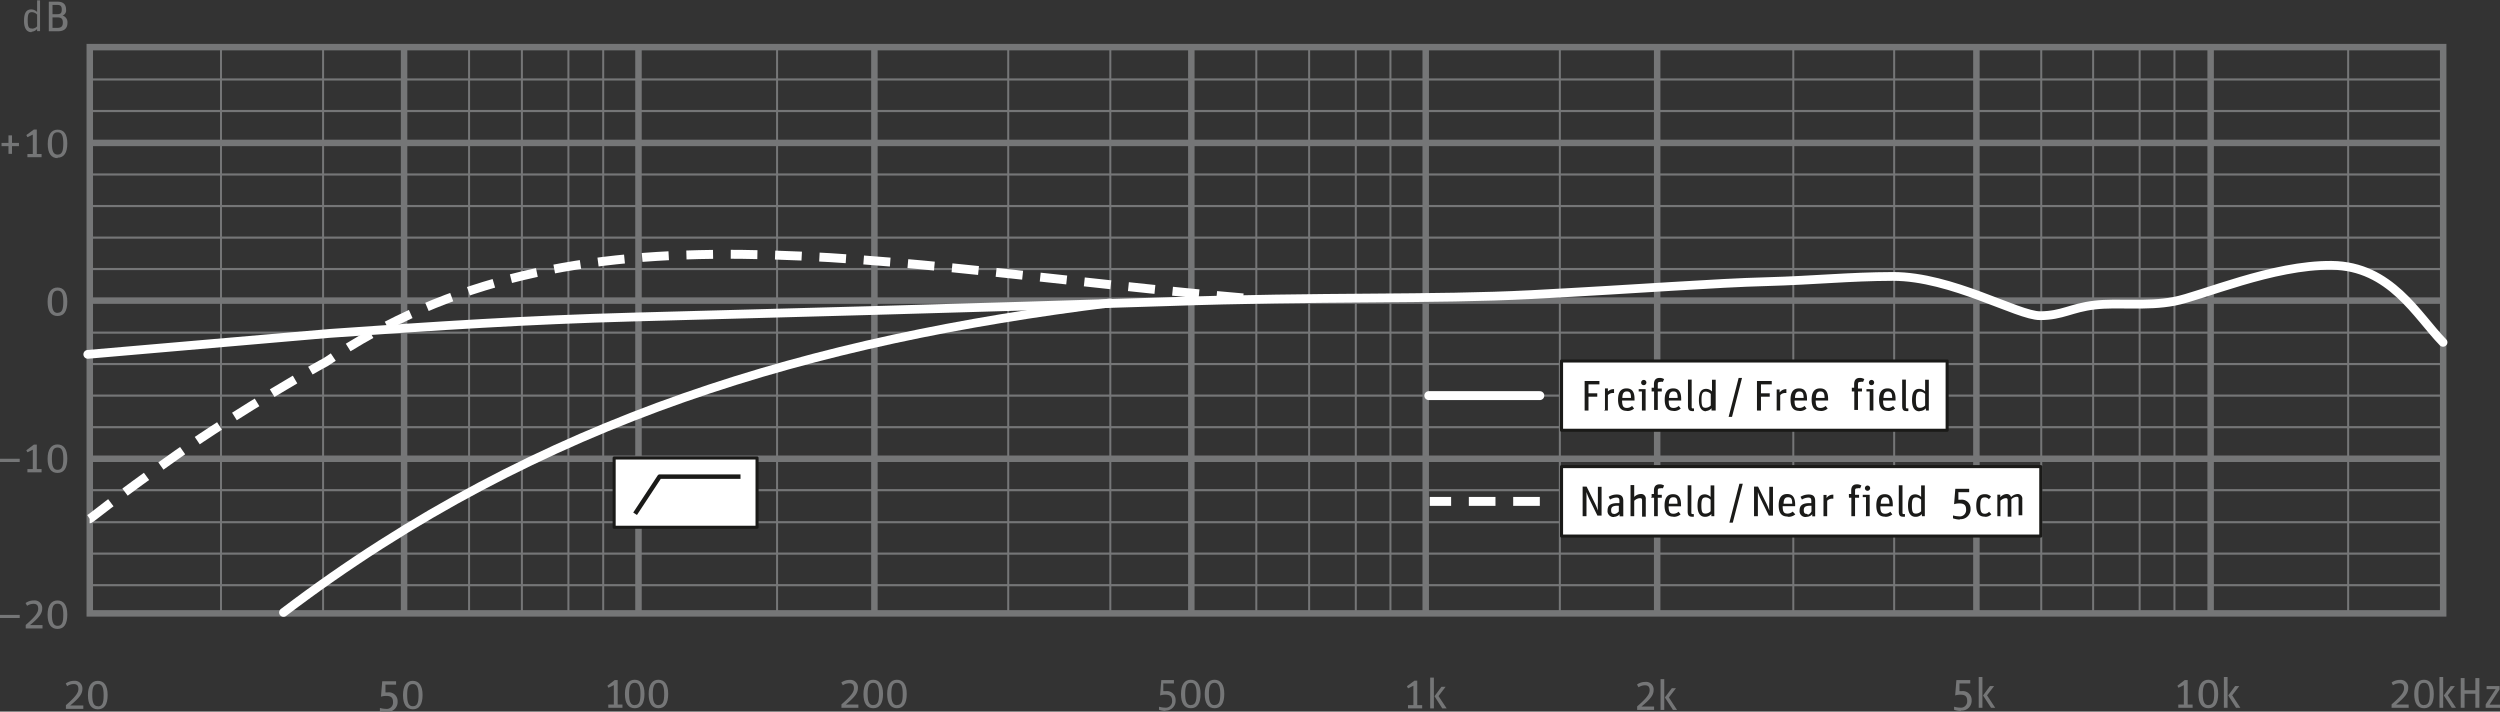 <svg xmlns="http://www.w3.org/2000/svg" viewBox="0 0 162.34 46.21"><rect x="0" y="0" width="162.34" height="46.21" fill="#333333" stroke="none"/><defs><style>.cls-1,.cls-11,.cls-12,.cls-14,.cls-15,.cls-2,.cls-3,.cls-4,.cls-5,.cls-6,.cls-7,.cls-9{fill:none;}.cls-1,.cls-2,.cls-3,.cls-4,.cls-5,.cls-6,.cls-7{stroke:#757677;stroke-miterlimit:2.61;}.cls-1{stroke-width:0.42px;}.cls-2{stroke-width:0.14px;}.cls-3{stroke-width:0.42px;}.cls-4{stroke-width:0.42px;}.cls-5{stroke-width:0.42px;}.cls-6{stroke-width:0.13px;}.cls-7{stroke-width:0.13px;}.cls-8{fill:#757677;}.cls-10,.cls-13,.cls-8{fill-rule:evenodd;}.cls-12,.cls-14,.cls-15,.cls-9{stroke:#fff;}.cls-12,.cls-14,.cls-9{stroke-linecap:round;}.cls-10,.cls-11,.cls-12,.cls-14,.cls-15,.cls-9{stroke-linejoin:round;}.cls-9{stroke-width:0.57px;}.cls-10{fill:#fff;stroke-width:0.2px;}.cls-10,.cls-11{stroke:#1a1a18;stroke-linecap:square;}.cls-11{stroke-width:0.29px;}.cls-12{stroke-width:0.57px;}.cls-13{fill:#1a1a18;}.cls-14{stroke-width:0.58px;}.cls-15{stroke-width:0.58px;stroke-dasharray:1.73 1.15;}</style></defs><title>BCM104</title><g id="FQ-Raster"><polygon class="cls-1" points="5.83 3.06 158.65 3.06 158.65 39.83 5.83 39.83 5.83 3.06 5.83 3.06"/><line class="cls-2" x1="5.79" y1="35.95" x2="158.64" y2="35.95"/><line class="cls-3" x1="5.79" y1="9.28" x2="158.64" y2="9.28"/><line class="cls-3" x1="5.79" y1="19.52" x2="158.64" y2="19.52"/><line class="cls-3" x1="5.79" y1="29.79" x2="158.64" y2="29.79"/><line class="cls-2" x1="5.79" y1="5.16" x2="158.64" y2="5.16"/><line class="cls-2" x1="5.79" y1="7.21" x2="158.64" y2="7.21"/><line class="cls-2" x1="5.79" y1="11.33" x2="158.64" y2="11.33"/><line class="cls-2" x1="5.79" y1="13.38" x2="158.64" y2="13.38"/><line class="cls-2" x1="5.79" y1="15.43" x2="158.64" y2="15.43"/><line class="cls-2" x1="5.79" y1="17.47" x2="158.64" y2="17.47"/><line class="cls-2" x1="5.79" y1="21.6" x2="158.64" y2="21.6"/><line class="cls-2" x1="5.79" y1="23.64" x2="158.64" y2="23.64"/><line class="cls-2" x1="5.79" y1="25.69" x2="158.64" y2="25.69"/><line class="cls-2" x1="5.79" y1="27.74" x2="158.64" y2="27.74"/><line class="cls-2" x1="5.79" y1="31.83" x2="158.64" y2="31.83"/><line class="cls-2" x1="5.79" y1="33.91" x2="158.64" y2="33.91"/><line class="cls-2" x1="5.79" y1="38" x2="158.64" y2="38"/><line class="cls-4" x1="41.46" y1="39.89" x2="41.46" y2="3.06"/><line class="cls-4" x1="26.24" y1="39.89" x2="26.24" y2="3.06"/><line class="cls-4" x1="56.78" y1="39.89" x2="56.78" y2="3.07"/><line class="cls-4" x1="92.58" y1="39.81" x2="92.58" y2="2.99"/><line class="cls-4" x1="77.36" y1="39.81" x2="77.36" y2="2.99"/><line class="cls-5" x1="107.61" y1="39.88" x2="107.61" y2="3.07"/><line class="cls-4" x1="143.55" y1="39.81" x2="143.55" y2="2.99"/><line class="cls-4" x1="128.34" y1="39.81" x2="128.34" y2="2.99"/><line class="cls-6" x1="50.46" y1="39.83" x2="50.46" y2="3.08"/><line class="cls-7" x1="39.17" y1="39.89" x2="39.17" y2="3.06"/><line class="cls-7" x1="36.91" y1="39.89" x2="36.91" y2="3.06"/><line class="cls-7" x1="33.89" y1="39.89" x2="33.89" y2="3.06"/><line class="cls-7" x1="30.46" y1="39.89" x2="30.46" y2="3.06"/><line class="cls-7" x1="20.98" y1="39.89" x2="20.98" y2="3.06"/><line class="cls-7" x1="14.35" y1="39.89" x2="14.35" y2="3.06"/><line class="cls-6" x1="101.29" y1="39.83" x2="101.29" y2="3.08"/><line class="cls-7" x1="90.29" y1="39.81" x2="90.29" y2="2.99"/><line class="cls-7" x1="88.04" y1="39.81" x2="88.04" y2="2.99"/><line class="cls-7" x1="85.01" y1="39.81" x2="85.01" y2="2.99"/><line class="cls-7" x1="81.58" y1="39.81" x2="81.58" y2="2.99"/><line class="cls-7" x1="72.1" y1="39.81" x2="72.1" y2="2.99"/><line class="cls-7" x1="65.47" y1="39.81" x2="65.47" y2="2.99"/><line class="cls-6" x1="152.48" y1="39.83" x2="152.48" y2="3.08"/><line class="cls-7" x1="141.2" y1="39.81" x2="141.2" y2="2.99"/><line class="cls-7" x1="138.94" y1="39.81" x2="138.94" y2="2.99"/><line class="cls-7" x1="135.92" y1="39.81" x2="135.92" y2="2.99"/><line class="cls-7" x1="132.55" y1="39.81" x2="132.55" y2="2.99"/><line class="cls-7" x1="123" y1="39.81" x2="123" y2="2.99"/><line class="cls-7" x1="116.45" y1="39.81" x2="116.45" y2="2.99"/></g><g id="FQ-Bemaßung"><polygon class="cls-8" points="0.55 9.99 0.78 9.99 0.78 9.49 1.23 9.49 1.23 9.28 0.78 9.28 0.78 8.79 0.55 8.79 0.55 9.28 0.1 9.28 0.1 9.49 0.55 9.49 0.55 9.99 0.55 9.99"/><polygon class="cls-8" points="1.78 10.21 2.7 10.21 2.7 10 2.39 10 2.39 8.41 2.2 8.41 1.71 8.77 1.78 8.91 2.13 8.74 2.13 10 1.78 10 1.78 10.21 1.78 10.21"/><path class="cls-8" d="M7.33,15.82c.41,0,.63-.31.63-.93S7.73,14,7.33,14s-.64.32-.64.93.23.92.64.92Zm0-.2c-.27,0-.37-.23-.37-.73s.09-.72.37-.72.37.23.37.73-.09.72-.37.72Z" transform="translate(-3.59 -5.58)"/><path class="cls-8" d="M7.33,26.1c.41,0,.63-.31.63-.93s-.24-.92-.64-.92-.64.32-.64.93.23.92.64.92Zm0-.2c-.27,0-.37-.23-.37-.73s.09-.72.37-.72.37.23.37.73-.09.71-.37.71Z" transform="translate(-3.59 -5.58)"/><polygon class="cls-8" points="0 30 1.28 30 1.28 29.79 0 29.79 0 30 0 30"/><polygon class="cls-8" points="1.78 30.67 2.7 30.67 2.7 30.46 2.39 30.46 2.39 28.87 2.2 28.87 1.71 29.24 1.78 29.37 2.13 29.2 2.13 30.46 1.78 30.46 1.78 30.67 1.78 30.67"/><path class="cls-8" d="M7.33,36.29c.41,0,.63-.31.63-.93s-.24-.92-.64-.92-.64.32-.64.93.23.92.64.92Zm0-.2c-.27,0-.37-.23-.37-.73s.09-.72.37-.72.37.23.37.73-.09.72-.37.72Z" transform="translate(-3.59 -5.58)"/><polygon class="cls-8" points="0 40.13 1.28 40.13 1.28 39.93 0 39.93 0 40.13 0 40.13"/><path class="cls-8" d="M5.25,46.39h1.1v-.22H5.54c.62-.51.79-.76.79-1.08a.49.49,0,0,0-.54-.52.92.92,0,0,0-.54.17l.1.18a.75.75,0,0,1,.42-.13c.2,0,.3.1.3.31s-.09.44-.81,1.06v.23Z" transform="translate(-3.59 -5.58)"/><path class="cls-8" d="M7.33,46.42c.41,0,.63-.31.63-.93s-.24-.92-.64-.92-.64.32-.64.93.23.92.64.92Zm0-.2c-.27,0-.37-.23-.37-.73s.09-.71.37-.71.37.23.37.73-.09.71-.37.71Z" transform="translate(-3.59 -5.58)"/><path class="cls-8" d="M5.65,7.64A.52.52,0,0,0,6,7.46l0,.14h.19v-2H6v.76a.54.54,0,0,0-.37-.17c-.33,0-.48.22-.48.75s.21.73.48.73Zm0-.21c-.19,0-.26-.09-.26-.54s.09-.52.29-.52A.48.48,0,0,1,6,6.53v.76a.46.46,0,0,1-.33.15Z" transform="translate(-3.59 -5.58)"/><path class="cls-8" d="M6.76,7.61h.6c.36,0,.61-.16.61-.54a.45.45,0,0,0-.32-.48.35.35,0,0,0,.23-.39c0-.3-.15-.51-.55-.51H6.76V7.61ZM7,7.39V6.71h.32c.27,0,.35.11.35.34s-.1.34-.36.34ZM7,6.5V5.9h.31c.23,0,.29.1.29.3s-.05.3-.28.3Z" transform="translate(-3.59 -5.58)"/><path class="cls-8" d="M7.86,51.61H9v-.22H8.15c.62-.51.79-.76.79-1.08a.49.49,0,0,0-.54-.52.93.93,0,0,0-.54.17l.09.18A.74.74,0,0,1,8.38,50c.2,0,.3.1.3.31s-.09.44-.81,1.06v.23Z" transform="translate(-3.59 -5.58)"/><path class="cls-8" d="M9.95,51.64c.41,0,.63-.31.63-.93s-.24-.92-.64-.92-.64.32-.64.93.23.92.64.92Zm0-.2c-.27,0-.37-.23-.37-.73s.09-.71.37-.71.37.23.37.73-.09.72-.37.72Z" transform="translate(-3.59 -5.58)"/><path class="cls-8" d="M28.7,51.8a.64.64,0,0,0,.71-.68.57.57,0,0,0-.64-.58l-.15,0,0-.5h.69v-.22h-.9l-.08,1a1.16,1.16,0,0,1,.35-.05c.28,0,.43.1.43.39a.41.41,0,0,1-.47.45,1.53,1.53,0,0,1-.38-.06l0,.2a1.54,1.54,0,0,0,.45.08Z" transform="translate(-3.59 -5.58)"/><path class="cls-8" d="M30.4,51.64c.41,0,.63-.31.63-.93s-.24-.92-.64-.92-.63.32-.63.93.23.92.64.92Zm0-.2c-.27,0-.37-.22-.37-.73s.09-.71.37-.71.37.23.37.73-.09.71-.37.71Z" transform="translate(-3.59 -5.58)"/><polygon class="cls-8" points="39.5 45.96 40.42 45.96 40.42 45.75 40.11 45.75 40.11 44.16 39.92 44.16 39.44 44.53 39.51 44.66 39.86 44.49 39.86 45.75 39.5 45.75 39.5 45.96 39.5 45.96"/><path class="cls-8" d="M44.81,51.57c.41,0,.63-.31.63-.93s-.24-.92-.64-.92-.63.32-.63.93.23.92.64.92Zm0-.2c-.27,0-.37-.23-.37-.73s.09-.72.37-.72.37.23.37.73-.09.71-.37.71Z" transform="translate(-3.59 -5.58)"/><path class="cls-8" d="M46.35,51.57c.41,0,.63-.31.63-.93s-.24-.92-.64-.92-.63.32-.63.93.23.92.64.92Zm0-.2c-.27,0-.37-.23-.37-.73s.1-.72.37-.72.37.23.37.73-.09.71-.37.71Z" transform="translate(-3.59 -5.58)"/><path class="cls-8" d="M58.22,51.54h1.11v-.21h-.82c.62-.51.79-.76.79-1.08a.49.49,0,0,0-.54-.52.92.92,0,0,0-.54.17l.1.18a.76.76,0,0,1,.42-.13c.2,0,.3.1.3.31s-.09.44-.81,1.06v.23Z" transform="translate(-3.59 -5.58)"/><path class="cls-8" d="M60.3,51.57c.41,0,.63-.31.63-.93s-.24-.92-.64-.92-.63.32-.63.93.23.92.64.92Zm0-.2c-.27,0-.37-.23-.37-.73s.1-.72.37-.72.37.23.37.73-.09.71-.37.71Z" transform="translate(-3.59 -5.58)"/><path class="cls-8" d="M61.84,51.57c.41,0,.63-.31.63-.93s-.24-.92-.64-.92-.63.32-.63.93.23.92.64.92Zm0-.2c-.27,0-.37-.23-.37-.73s.09-.72.37-.72.37.23.37.73-.09.71-.37.71Z" transform="translate(-3.59 -5.58)"/><path class="cls-8" d="M79.22,51.72a.64.64,0,0,0,.71-.68.57.57,0,0,0-.65-.58l-.15,0,0-.5h.69v-.22H79l-.08,1a1.17,1.17,0,0,1,.35-.05c.28,0,.43.1.43.39a.41.41,0,0,1-.47.45,1.54,1.54,0,0,1-.38-.06l0,.2a1.47,1.47,0,0,0,.45.08Z" transform="translate(-3.59 -5.58)"/><path class="cls-8" d="M80.92,51.57c.41,0,.63-.31.63-.93s-.24-.92-.64-.92-.63.32-.63.93.23.92.64.92Zm0-.2c-.27,0-.37-.23-.37-.73s.09-.72.37-.72.37.23.37.73-.09.71-.37.71Z" transform="translate(-3.59 -5.58)"/><path class="cls-8" d="M82.46,51.57c.41,0,.63-.31.63-.93s-.24-.92-.64-.92-.63.32-.63.93.23.92.64.92Zm0-.2c-.27,0-.37-.23-.37-.73s.1-.72.37-.72.37.23.37.73-.09.71-.37.71Z" transform="translate(-3.59 -5.58)"/><polygon class="cls-8" points="91.43 46 92.35 46 92.35 45.79 92.03 45.79 92.03 44.2 91.85 44.2 91.36 44.56 91.43 44.7 91.78 44.53 91.78 45.79 91.43 45.79 91.43 46 91.43 46"/><path class="cls-8" d="M96.46,51.58h.24v-2h-.24v2Zm.79,0h.28l-.53-.8.46-.6h-.27l-.45.61.51.8Z" transform="translate(-3.59 -5.58)"/><path class="cls-8" d="M109.87,51.68H111v-.22h-.82c.62-.51.79-.76.79-1.08a.49.49,0,0,0-.54-.52.94.94,0,0,0-.54.17l.1.18a.76.76,0,0,1,.42-.13c.2,0,.3.1.3.31s-.09.44-.81,1.06v.23Z" transform="translate(-3.59 -5.58)"/><path class="cls-8" d="M111.42,51.68h.24v-2h-.24v2Zm.79,0h.28l-.53-.81.46-.6h-.27l-.45.6.52.8Z" transform="translate(-3.59 -5.58)"/><path class="cls-8" d="M130.91,51.72a.64.64,0,0,0,.71-.68.57.57,0,0,0-.64-.58l-.15,0,0-.5h.7v-.22h-.9l-.08,1a1.17,1.17,0,0,1,.35-.05c.28,0,.43.1.43.39a.41.41,0,0,1-.47.45,1.55,1.55,0,0,1-.38-.06l0,.2a1.48,1.48,0,0,0,.45.08Z" transform="translate(-3.59 -5.58)"/><path class="cls-8" d="M132.08,51.54h.24v-2h-.24v2Zm.79,0h.28l-.53-.81.46-.6h-.27l-.45.61.52.8Z" transform="translate(-3.59 -5.58)"/><polygon class="cls-8" points="141.45 45.96 142.38 45.96 142.38 45.75 142.06 45.75 142.06 44.16 141.87 44.16 141.39 44.53 141.46 44.66 141.81 44.49 141.81 45.75 141.45 45.75 141.45 45.96 141.45 45.96"/><path class="cls-8" d="M147,51.57c.41,0,.63-.31.63-.93s-.24-.92-.64-.92-.64.32-.64.93.23.92.64.92Zm0-.2c-.27,0-.37-.23-.37-.73s.1-.72.37-.72.37.23.37.73-.09.71-.37.71Z" transform="translate(-3.59 -5.58)"/><path class="cls-8" d="M148,51.54h.24v-2H148v2Zm.79,0h.28l-.53-.81.46-.6h-.27l-.45.61.51.8Z" transform="translate(-3.59 -5.58)"/><path class="cls-8" d="M158.9,51.54H160v-.21h-.82c.62-.51.79-.76.79-1.08a.49.49,0,0,0-.54-.52.92.92,0,0,0-.54.17l.09.18a.76.76,0,0,1,.42-.13c.2,0,.3.1.3.31s-.09.44-.81,1.06v.23Z" transform="translate(-3.59 -5.58)"/><path class="cls-8" d="M161,51.57c.41,0,.63-.31.63-.93s-.24-.92-.64-.92-.63.32-.63.93.23.92.64.92Zm0-.2c-.28,0-.37-.23-.37-.73s.09-.72.37-.72.37.23.37.73-.09.71-.37.71Z" transform="translate(-3.59 -5.58)"/><path class="cls-8" d="M162,51.54h.24v-2H162v2Zm.79,0h.28l-.53-.81.46-.6h-.27l-.45.61.52.8Z" transform="translate(-3.59 -5.58)"/><polygon class="cls-8" points="159.79 45.96 160.04 45.96 160.04 45.05 160.74 45.05 160.74 45.96 161 45.96 161 44.03 160.74 44.03 160.74 44.82 160.04 44.82 160.04 44.03 159.79 44.03 159.79 45.96 159.79 45.96"/><polygon class="cls-8" points="161.41 45.96 162.34 45.96 162.34 45.76 161.66 45.76 162.31 44.77 162.31 44.55 161.47 44.55 161.47 44.75 162.06 44.75 161.41 45.74 161.41 45.96 161.41 45.96"/></g><g id="BCM104"><path class="cls-9" d="M9.29,28.59,25,27.23c6.94-.49,12.88-.88,19.61-1.06,6.89-.18,23.48-.63,34.8-1,10-.35,17.26-.13,23.61-.46,7.57-.4,11.86-.75,15.27-.84,3.23-.09,5.33-.33,8.22-.34,3.82,0,8.11,2.56,9.56,2.55s2-.51,3.53-.69,3.38.1,5.16-.24,6.41-2.38,10.24-2.34,5.54,3.27,7.23,5" transform="translate(-3.59 -5.58)"/><polygon class="cls-10" points="39.88 29.74 49.16 29.74 49.16 34.24 39.88 34.24 39.88 29.74 39.88 29.74"/><polyline class="cls-11" points="41.32 33.24 42.83 30.95 47.94 30.95"/><path class="cls-12" d="M75.68,25.25C56.61,27.62,38.77,32.61,22,45.35" transform="translate(-3.59 -5.58)"/><polygon class="cls-10" points="101.4 30.3 132.52 30.3 132.52 34.81 101.4 34.81 101.4 30.3 101.4 30.3"/><path class="cls-13" d="M106.37,39.1h.24v-1c0-.22,0-.43,0-.57h0a3.53,3.53,0,0,0,.22.53l.49,1h.27V37.19h-.24v1a5.43,5.43,0,0,0,0,.55h0a3.71,3.71,0,0,0-.19-.47l-.54-1.09h-.26V39.1Z" transform="translate(-3.59 -5.58)"/><path class="cls-13" d="M108.41,39.14a.48.48,0,0,0,.35-.17l0,.14H109v-1c0-.3-.14-.42-.42-.42a1,1,0,0,0-.53.15l.09.18a.88.88,0,0,1,.41-.13c.18,0,.2.09.2.25v.11h-.12c-.46,0-.65.15-.65.47a.38.38,0,0,0,.42.43Zm0-.19c-.14,0-.2-.06-.2-.24s.07-.29.42-.29h.08v.37a.44.44,0,0,1-.31.17Z" transform="translate(-3.59 -5.58)"/><path class="cls-13" d="M109.47,39.1h.24v-1a.57.57,0,0,1,.34-.17c.13,0,.17,0,.17.2v1h.24V38a.3.3,0,0,0-.34-.34.6.6,0,0,0-.41.19v-.77h-.24v2Z" transform="translate(-3.59 -5.58)"/><path class="cls-13" d="M110.8,37.9H111v1.2h.24V37.9h.26v-.19h-.26v-.22c0-.14,0-.2.16-.2a.35.35,0,0,1,.17,0l.08-.18a.51.51,0,0,0-.29-.08c-.21,0-.37.1-.37.41v.22h-.15v.19Z" transform="translate(-3.59 -5.58)"/><path class="cls-13" d="M112.25,39.14a.67.67,0,0,0,.47-.16l-.13-.17a.49.49,0,0,1-.33.13c-.23,0-.31-.1-.32-.48h.81v-.1c0-.5-.19-.69-.52-.69s-.55.2-.55.73.21.73.57.73Zm0-1.27c.2,0,.27.1.27.42h-.56c0-.33.12-.42.28-.42Z" transform="translate(-3.59 -5.58)"/><path class="cls-13" d="M113.41,39.13a.51.51,0,0,0,.17,0l0-.17h-.06c-.07,0-.1,0-.1-.1V37.09h-.24v1.7c0,.24.08.34.26.34Z" transform="translate(-3.59 -5.58)"/><path class="cls-13" d="M114.33,39.14a.52.52,0,0,0,.39-.18l0,.14h.19v-2h-.24v.75a.54.54,0,0,0-.37-.17c-.33,0-.48.22-.48.74s.21.72.48.72Zm0-.21c-.19,0-.26-.09-.26-.53s.09-.52.29-.52a.47.47,0,0,1,.31.15v.75a.46.46,0,0,1-.33.15Z" transform="translate(-3.59 -5.58)"/><polygon class="cls-13" points="112.3 33.94 112.52 33.94 113.17 31.41 112.95 31.41 112.3 33.94 112.3 33.94"/><path class="cls-13" d="M117.5,39.1h.24v-1c0-.22,0-.43,0-.57h0a3.38,3.38,0,0,0,.22.53l.49,1h.27V37.19h-.24v1a5.43,5.43,0,0,0,0,.55h0a3.74,3.74,0,0,0-.19-.47l-.54-1.09h-.26V39.1Z" transform="translate(-3.59 -5.58)"/><path class="cls-13" d="M119.7,39.14a.67.67,0,0,0,.47-.16L120,38.8a.49.49,0,0,1-.33.13c-.23,0-.32-.1-.32-.48h.81v-.1c0-.5-.19-.69-.52-.69s-.55.2-.55.73.21.73.57.73Zm0-1.27c.2,0,.27.1.27.42h-.56c0-.33.12-.42.28-.42Z" transform="translate(-3.59 -5.58)"/><path class="cls-13" d="M120.92,39.14a.48.48,0,0,0,.35-.17l0,.14h.19v-1c0-.3-.14-.42-.42-.42a1,1,0,0,0-.53.15l.09.18a.87.87,0,0,1,.41-.13c.18,0,.2.09.2.25v.11h-.11c-.46,0-.65.15-.65.47a.38.38,0,0,0,.42.43Zm0-.19c-.14,0-.2-.06-.2-.24s.07-.29.42-.29h.08v.37A.43.43,0,0,1,121,39Z" transform="translate(-3.59 -5.58)"/><path class="cls-13" d="M122,39.1h.24v-1a.44.44,0,0,1,.32-.14h.08l0-.26h-.05a.51.51,0,0,0-.39.22l0-.2H122V39.1Z" transform="translate(-3.59 -5.58)"/><path class="cls-13" d="M123.66,37.9h.15v1.2h.24V37.9h.26v-.19h-.26v-.22c0-.14,0-.2.16-.2a.35.35,0,0,1,.17,0l.08-.18a.51.51,0,0,0-.29-.08c-.21,0-.37.1-.37.41v.22h-.15v.19Z" transform="translate(-3.59 -5.58)"/><path class="cls-13" d="M124.74,39.1H125V37.71h-.45v.15l.21,0v1.2Zm.12-1.65a.17.17,0,0,0,.17-.17.17.17,0,1,0-.17.17Z" transform="translate(-3.59 -5.58)"/><path class="cls-13" d="M126,39.14a.67.67,0,0,0,.47-.16l-.13-.17a.49.49,0,0,1-.33.13c-.23,0-.32-.1-.32-.48h.81v-.1c0-.5-.19-.69-.52-.69s-.55.2-.55.73.21.73.57.73Zm0-1.27c.2,0,.28.1.28.42h-.56c0-.33.12-.42.28-.42Z" transform="translate(-3.59 -5.58)"/><path class="cls-13" d="M127.12,39.13a.53.53,0,0,0,.17,0l0-.17h-.06c-.07,0-.1,0-.1-.1V37.09h-.24v1.7c0,.24.07.34.25.34Z" transform="translate(-3.59 -5.58)"/><path class="cls-13" d="M128,39.14a.52.52,0,0,0,.39-.18l0,.14h.19v-2h-.24v.75a.55.55,0,0,0-.37-.17c-.33,0-.48.22-.48.74s.21.72.48.72Zm0-.21c-.19,0-.26-.09-.26-.53s.09-.52.29-.52a.48.48,0,0,1,.31.15v.75a.46.46,0,0,1-.33.15Z" transform="translate(-3.59 -5.58)"/><path class="cls-13" d="M130.84,39.29a.64.64,0,0,0,.71-.68.57.57,0,0,0-.64-.58h-.15l0-.49h.7v-.22h-.9l-.08,1a1.17,1.17,0,0,1,.35-.05c.28,0,.43.1.43.39a.41.41,0,0,1-.47.45,1.64,1.64,0,0,1-.38-.06l0,.19a1.56,1.56,0,0,0,.45.08Z" transform="translate(-3.59 -5.58)"/><path class="cls-13" d="M132.48,39.14a.52.52,0,0,0,.42-.17l-.15-.16a.35.35,0,0,1-.26.13c-.22,0-.31-.1-.31-.53s.08-.53.29-.53a.33.33,0,0,1,.27.12l.14-.17a.52.52,0,0,0-.4-.16c-.35,0-.56.2-.56.73s.2.73.56.73Z" transform="translate(-3.59 -5.58)"/><path class="cls-13" d="M133.25,39.1h.24v-1a.55.55,0,0,1,.32-.17c.12,0,.15,0,.15.2v1h.24V38a.55.55,0,0,1,.32-.16c.12,0,.15,0,.15.2v1h.24V38a.3.3,0,0,0-.32-.34.65.65,0,0,0-.41.2.29.29,0,0,0-.29-.2.58.58,0,0,0-.41.21l0-.17h-.19V39.1Z" transform="translate(-3.59 -5.58)"/><line class="cls-14" x1="99.99" y1="25.69" x2="92.78" y2="25.69"/><line class="cls-15" x1="99.99" y1="32.56" x2="92.84" y2="32.56"/><polygon class="cls-10" points="101.4 23.44 126.44 23.44 126.44 27.94 101.4 27.94 101.4 23.44 101.4 23.44"/><polygon class="cls-13" points="102.9 26.66 103.15 26.66 103.15 25.76 103.72 25.76 103.72 25.54 103.15 25.54 103.15 24.96 103.86 24.96 103.86 24.74 102.9 24.74 102.9 26.66 102.9 26.66"/><path class="cls-13" d="M107.75,32.24H108v-1a.44.44,0,0,1,.32-.14h.08l0-.25h-.05A.51.51,0,0,0,108,31l0-.2h-.19v1.39Z" transform="translate(-3.59 -5.58)"/><path class="cls-13" d="M109.23,32.27a.66.66,0,0,0,.47-.16l-.13-.17a.49.49,0,0,1-.33.13c-.23,0-.31-.1-.32-.48h.81v-.1c0-.5-.19-.69-.52-.69s-.55.2-.55.73.21.73.57.73Zm0-1.27c.2,0,.27.1.27.42h-.56c0-.33.12-.42.28-.42Z" transform="translate(-3.59 -5.58)"/><path class="cls-13" d="M110.21,32.24h.24V30.85H110V31l.21,0v1.21Zm.12-1.65a.17.17,0,0,0,.17-.17.17.17,0,0,0-.17-.17.17.17,0,0,0-.17.17.16.16,0,0,0,.16.17Z" transform="translate(-3.59 -5.58)"/><path class="cls-13" d="M110.8,31H111v1.2h.24V31h.26v-.19h-.26v-.23c0-.14,0-.2.16-.2a.35.35,0,0,1,.17,0l.08-.18a.53.53,0,0,0-.29-.08c-.21,0-.37.1-.37.42v.22h-.15V31Z" transform="translate(-3.59 -5.58)"/><path class="cls-13" d="M112.26,32.27a.66.66,0,0,0,.47-.16l-.13-.17a.49.49,0,0,1-.33.13c-.23,0-.32-.1-.32-.48h.81v-.1c0-.5-.19-.69-.52-.69s-.55.2-.55.73.21.73.57.73Zm0-1.27c.2,0,.27.1.27.42h-.56c0-.33.12-.42.28-.42Z" transform="translate(-3.59 -5.58)"/><path class="cls-13" d="M113.42,32.27a.5.5,0,0,0,.17,0l0-.17h-.05c-.07,0-.1,0-.1-.1V30.23h-.24v1.7c0,.24.08.34.26.34Z" transform="translate(-3.59 -5.58)"/><path class="cls-13" d="M114.34,32.27a.52.52,0,0,0,.39-.18l0,.15H115v-2h-.24V31a.55.55,0,0,0-.37-.17c-.33,0-.48.22-.48.74s.21.72.48.72Zm0-.21c-.19,0-.26-.09-.26-.53s.09-.52.29-.52a.48.48,0,0,1,.31.15v.75a.46.46,0,0,1-.33.15Z" transform="translate(-3.59 -5.58)"/><polygon class="cls-13" points="112.25 27.07 112.47 27.07 113.12 24.54 112.9 24.54 112.25 27.07 112.25 27.07"/><polygon class="cls-13" points="114.09 26.66 114.35 26.66 114.35 25.76 114.92 25.76 114.92 25.54 114.35 25.54 114.35 24.96 115.05 24.96 115.05 24.74 114.09 24.74 114.09 26.66 114.09 26.66"/><path class="cls-13" d="M118.95,32.24h.24v-1a.43.43,0,0,1,.32-.14h.08l0-.25h-.05a.52.52,0,0,0-.39.22l0-.2h-.19v1.39Z" transform="translate(-3.59 -5.58)"/><path class="cls-13" d="M120.43,32.27a.65.65,0,0,0,.47-.16l-.13-.17a.48.48,0,0,1-.33.13c-.23,0-.32-.1-.32-.48h.81v-.1c0-.5-.19-.69-.52-.69s-.55.2-.55.73.21.73.57.73Zm0-1.27c.2,0,.28.1.28.42h-.56c0-.33.12-.42.28-.42Z" transform="translate(-3.59 -5.58)"/><path class="cls-13" d="M121.8,32.27a.66.66,0,0,0,.47-.16l-.13-.17a.49.49,0,0,1-.33.13c-.23,0-.31-.1-.32-.48h.81v-.1c0-.5-.19-.69-.52-.69s-.55.2-.55.73.21.73.57.73Zm0-1.27c.2,0,.27.1.27.42h-.56c0-.33.12-.42.28-.42Z" transform="translate(-3.59 -5.58)"/><path class="cls-13" d="M123.88,31H124v1.2h.24V31h.26v-.19h-.26v-.23c0-.14,0-.2.16-.2a.35.35,0,0,1,.17,0l.08-.18a.53.53,0,0,0-.29-.08c-.21,0-.37.1-.37.42v.22h-.15V31Z" transform="translate(-3.59 -5.58)"/><path class="cls-13" d="M125,32.24h.24V30.85h-.45V31l.21,0v1.21Zm.12-1.65a.17.17,0,0,0,.17-.17.17.17,0,0,0-.17-.17.17.17,0,0,0-.17.17.16.16,0,0,0,.16.17Z" transform="translate(-3.59 -5.58)"/><path class="cls-13" d="M126.18,32.27a.66.66,0,0,0,.47-.16l-.13-.17a.48.48,0,0,1-.33.13c-.23,0-.32-.1-.32-.48h.81v-.1c0-.5-.19-.69-.52-.69s-.55.2-.55.73.21.73.57.73Zm0-1.27c.2,0,.28.1.28.42h-.56c0-.33.12-.42.28-.42Z" transform="translate(-3.59 -5.58)"/><path class="cls-13" d="M127.34,32.27a.52.52,0,0,0,.17,0l0-.17h-.06c-.07,0-.1,0-.1-.1V30.23h-.24v1.7c0,.24.07.34.25.34Z" transform="translate(-3.59 -5.58)"/><path class="cls-13" d="M128.26,32.27a.52.52,0,0,0,.39-.18l0,.15h.19v-2h-.24V31a.54.54,0,0,0-.37-.17c-.33,0-.48.22-.48.74s.21.72.48.72Zm0-.21c-.19,0-.26-.09-.26-.53s.09-.52.29-.52a.48.48,0,0,1,.31.15v.75a.45.45,0,0,1-.33.15Z" transform="translate(-3.59 -5.58)"/><path class="cls-15" d="M9.41,39.27c.07,0,1.27-1.06,5.67-4.17,4-2.83,9.59-6,9.65-6C41,18,60.39,22.89,85.16,25" transform="translate(-3.59 -5.58)"/></g></svg>